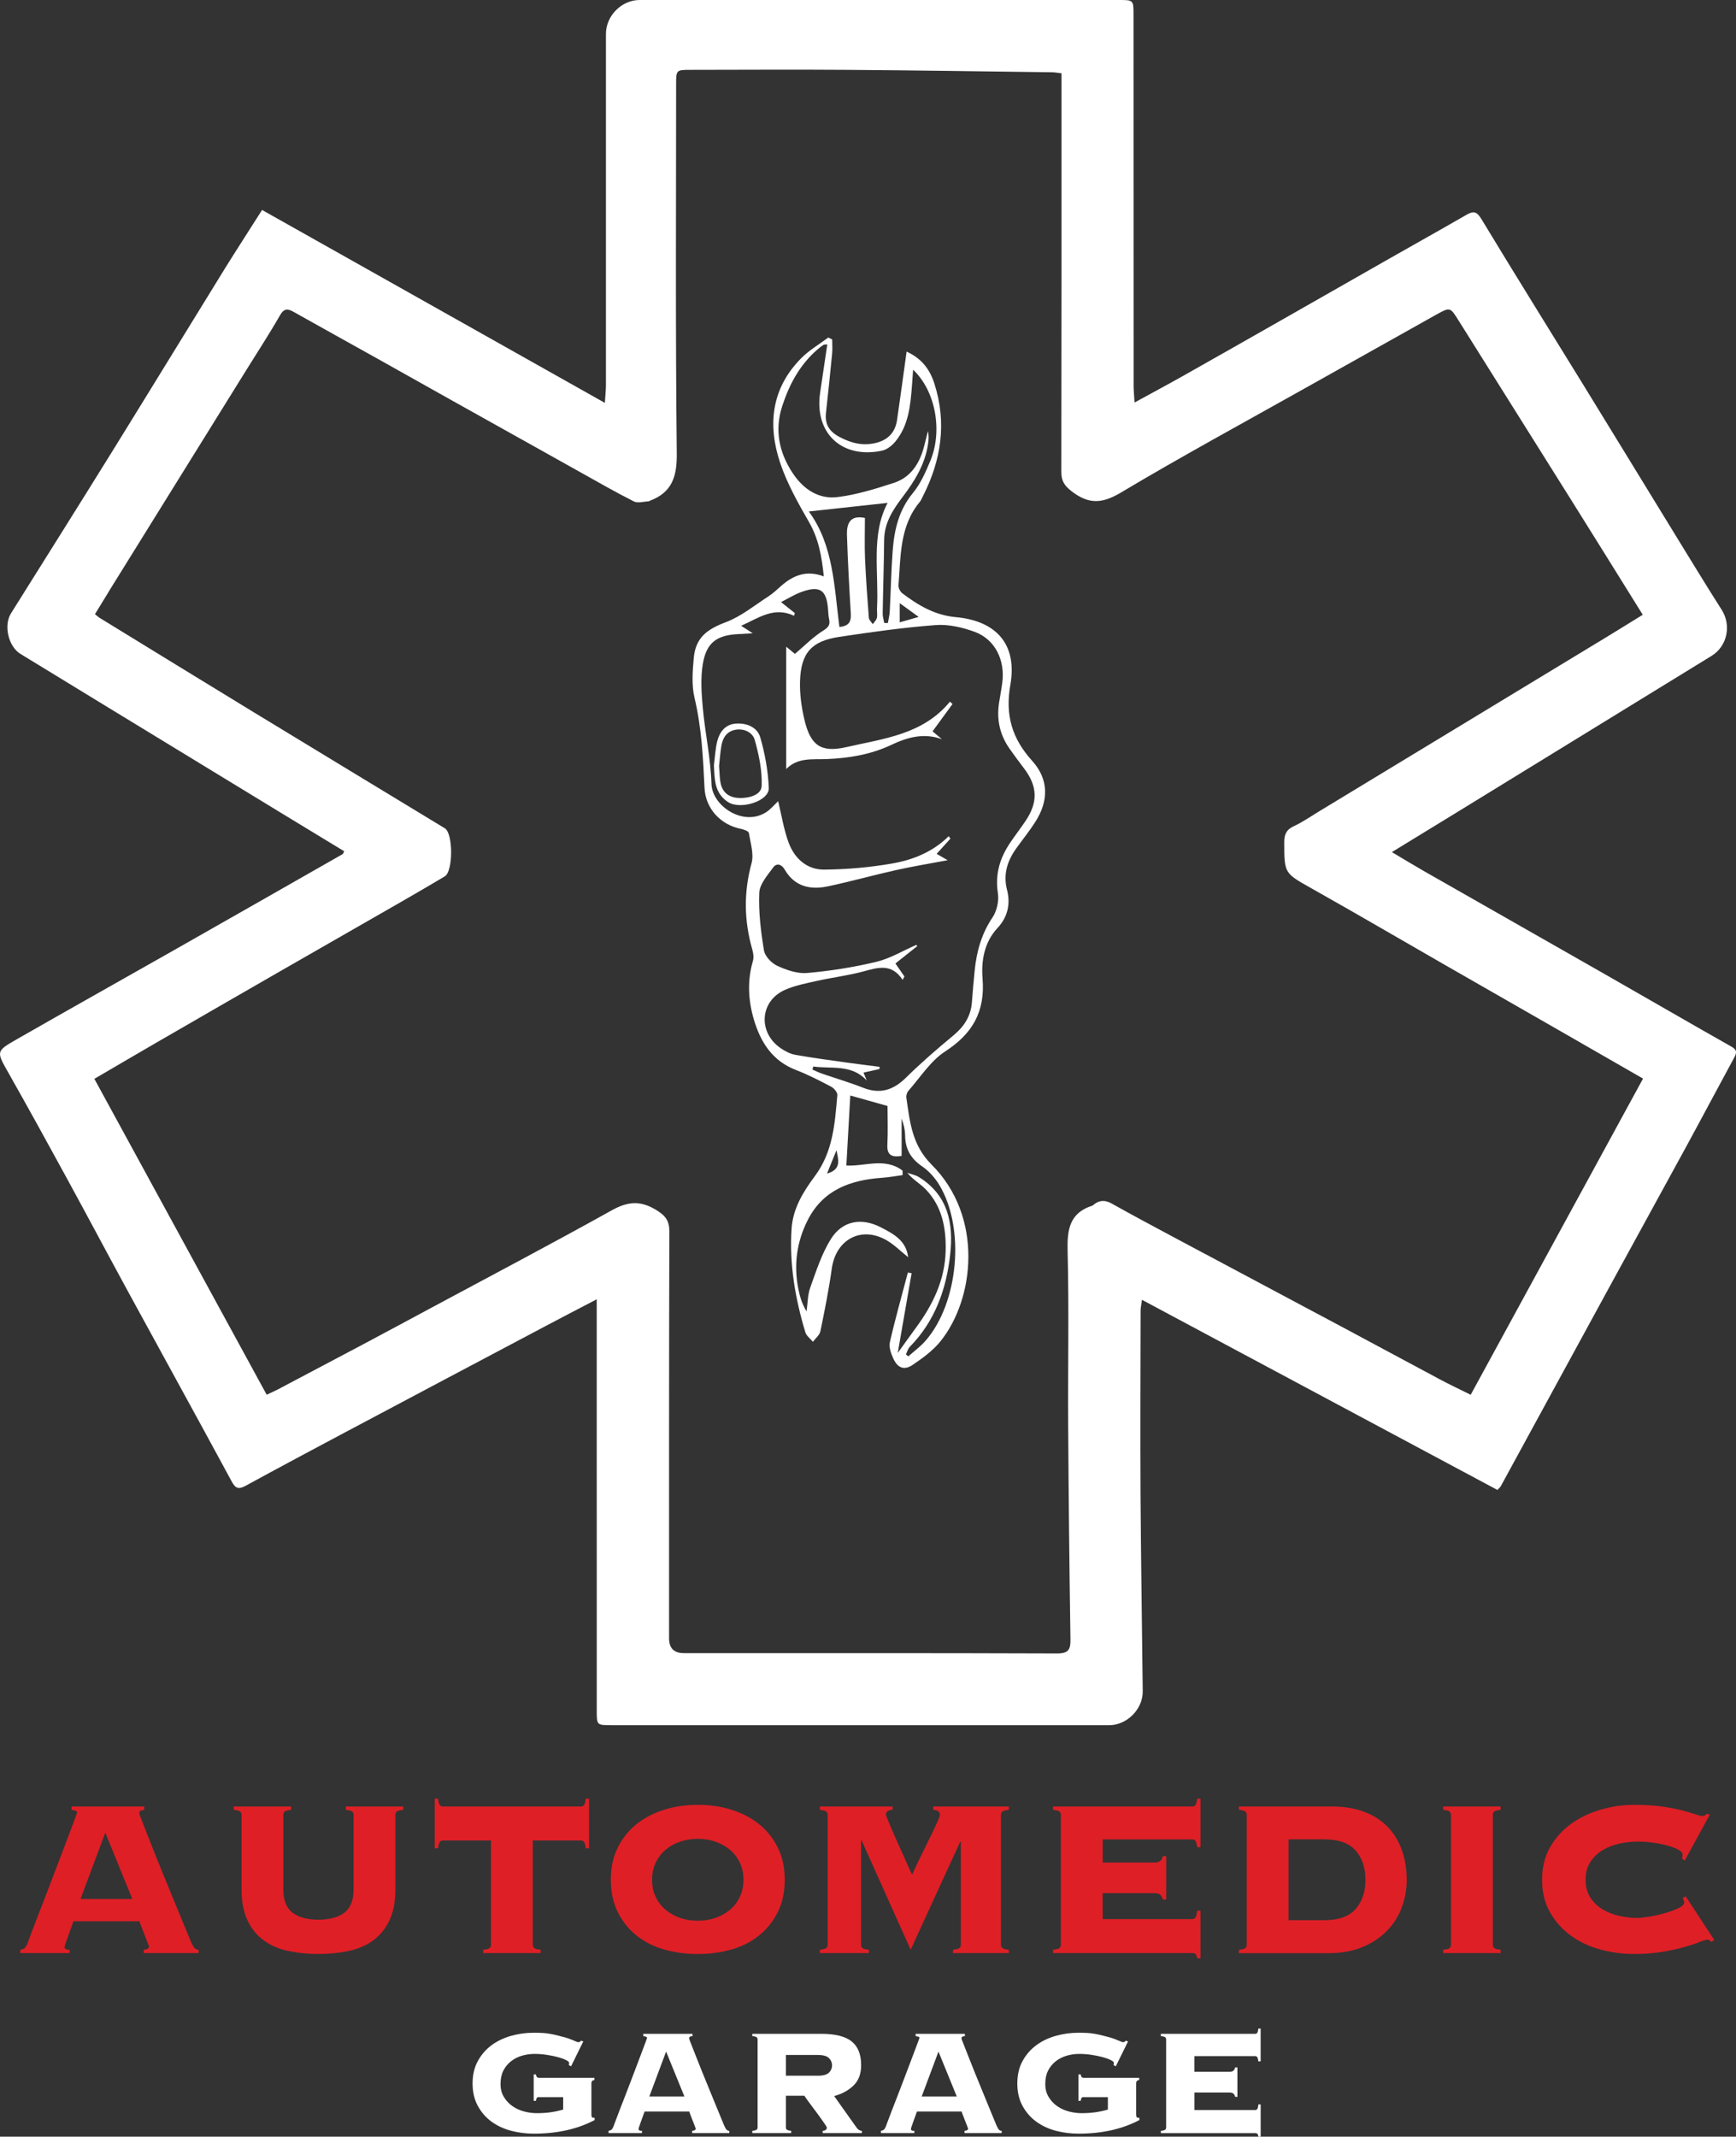 <?xml version="1.0" encoding="UTF-8"?>
<svg id="Layer_1" data-name="Layer 1" xmlns="http://www.w3.org/2000/svg" viewBox="0 0 644.25 792.83">
  <rect x="0" y="0" width="644.25" height="792.83" fill="#333333" stroke="none"/>
  <defs>
    <style>
      .cls-1 {
        fill: #fff;
      }

      .cls-2 {
        fill: #de1f26;
      }
    </style>
  </defs>
  <g>
    <path class="cls-1" d="m97.26,77.91c42.34,23.83,84.37,47.47,127.21,71.58.18-2.88.39-4.67.4-6.45.01-43.49.01-86.99,0-130.49,0-6.69,5.83-12.55,12.49-12.55h177.82c5.46,0,5.48,0,5.48,5.43.01,45.9.02,91.81.04,137.71,0,1.81.19,3.61.34,6.21,6.36-3.48,12.08-6.53,17.74-9.72,12.44-7.01,24.85-14.07,37.26-21.13,13.1-7.45,26.19-14.94,39.29-22.39,9.63-5.48,19.3-10.87,28.9-16.41,2.61-1.51,3.83-1.25,5.55,1.6,12.64,20.89,25.57,41.61,38.37,62.41,11.82,19.21,23.56,38.47,35.36,57.69,5.1,8.3,10.17,16.63,15.41,24.84,3.69,5.79,2.1,13.55-3.74,17.13-31.16,19.13-62.32,38.27-93.48,57.41-8.17,5.02-16.36,10.01-25.16,15.4,4.35,2.58,8.14,4.9,12.01,7.11,22.37,12.77,44.78,25.48,67.15,38.26,15.64,8.93,31.21,17.96,46.88,26.83,2.18,1.23,1.93,2.34.95,4.15-6,11.03-11.87,22.13-17.88,33.16-9.32,17.11-18.73,34.17-28.06,51.27-13.57,24.84-27.1,49.7-40.66,74.55-.18.33-.52.58-1.23,1.34-43.72-23.38-87.54-46.82-131.91-70.55-.26,2.01-.5,3.03-.5,4.05-.04,22.62-.16,45.24-.03,67.85.15,24.45.57,48.91.82,73.36.07,6.68-5.89,12.59-12.48,12.59-61.55,0-123.09-.01-184.64-.01-5.48,0-5.5,0-5.5-5.39-.01-48.31,0-96.63-.01-144.94v-7.7c-6.93,3.62-12.93,6.73-18.9,9.89-24.44,12.94-48.88,25.88-73.29,38.85-12.73,6.77-25.46,13.55-38.11,20.46-2.6,1.42-3.74,1.04-5.18-1.63-12.7-23.49-25.6-46.86-38.38-70.31-7.66-14.06-15.16-28.2-22.84-42.26-7.1-13.01-14.24-26-21.55-38.9-4.54-8.02-4.79-8.1,2.83-12.47,19.58-11.21,39.26-22.23,58.88-33.37,20.76-11.79,41.5-23.61,62.24-35.44.19-.11.26-.44.59-1.06-7.92-4.81-15.86-9.62-23.78-14.45-21.77-13.26-43.54-26.53-65.3-39.81-10.36-6.32-20.71-12.64-31.06-18.97-4.5-2.75-6.32-10.57-3.52-15.05,12.32-19.69,24.71-39.34,36.95-59.08,14.2-22.91,28.25-45.91,42.41-68.84,4.42-7.11,8.99-14.15,13.82-21.76Zm1.71,439.6c1.76-.83,2.98-1.34,4.15-1.96,10.63-5.61,21.27-11.22,31.88-16.86,8.49-4.51,16.95-9.07,25.42-13.62,22.23-11.94,44.57-23.7,66.62-35.98,5.9-3.29,10.63-3.72,16.49-.12,3.42,2.11,4.89,3.94,4.87,8-.14,50.32-.1,100.65-.1,150.97q0,5.45,5.47,5.47c46.16.01,92.33-.06,138.49.11,4.3.02,5.06-1.45,5-5.29-.4-26.33-.69-52.67-.85-79.01-.13-21.68.34-43.37-.21-65.04-.2-7.97.73-14.13,9.18-16.82.24-.08.43-.32.64-.48,2.16-1.66,4.21-1.62,6.64-.25,7.8,4.38,15.7,8.58,23.59,12.8,21.09,11.26,42.21,22.48,63.31,33.74,11.66,6.22,23.28,12.52,34.94,18.73,3.62,1.93,7.34,3.68,11.29,5.64,21.43-39.31,42.67-78.26,63.96-117.32-10.91-6.27-21.07-12.12-31.24-17.95-14.12-8.1-28.25-16.17-42.36-24.27-16.43-9.43-32.78-19-49.3-28.29-10.22-5.75-10.25-5.56-10.25-17.22,0-2.87.78-4.66,3.55-5.93,3.25-1.5,6.23-3.59,9.31-5.46,35.62-21.59,71.23-43.17,106.84-64.77,4.39-2.67,8.75-5.39,13.34-8.22-9.07-14.56-17.79-28.61-26.57-42.62-13.89-22.17-27.84-44.31-41.72-66.48-3.19-5.09-3.14-5.16-8.53-2.15-16.2,9.06-32.38,18.13-48.56,27.22-22.81,12.81-45.82,25.29-68.28,38.69-6.9,4.11-11.87,4.44-18.17-.39-2.82-2.16-3.95-3.91-3.94-7.34.1-47.51.07-95.03.07-142.54v-5.31c-1.46-.16-2.5-.36-3.54-.37-25.39-.32-50.78-.72-76.17-.9-19.27-.14-38.54-.02-57.81,0-5.47,0-5.5.02-5.5,5.4-.01,45.64-.27,91.28.24,136.92.1,8.69-1.79,14.52-10.06,17.6-.12.05-.23.19-.35.19-1.85.06-4.04.77-5.49.04-6.79-3.42-13.39-7.22-20.03-10.93-16.2-9.04-32.39-18.09-48.58-27.15-8.62-4.82-17.22-9.68-25.85-14.5-10.6-5.92-21.23-11.8-31.82-17.76-2.21-1.24-3.57-1.36-5.08,1.29-3.91,6.83-8.23,13.43-12.38,20.11-16.69,26.87-33.38,53.73-50.06,80.6-2.08,3.36-4.12,6.74-6.21,10.16.84.68,1.21,1.05,1.64,1.32,19.11,11.72,38.21,23.46,57.36,35.13,23.59,14.37,47.22,28.66,70.83,43,3.12,1.9,3.12,15.99-.02,17.85-5.38,3.2-10.8,6.36-16.23,9.48-14.59,8.38-29.2,16.72-43.78,25.1-15.61,8.98-31.22,17.97-46.81,26.99-7.59,4.39-15.14,8.83-23.22,13.55,21.37,39.16,42.57,78.02,63.95,117.21Z"/>
    <path class="cls-1" d="m336.45,130.46c5.66,2.59,8.61,6.63,10.27,11.76,4.72,14.6,2.61,28.52-4.24,41.95-.36.71-.66,1.5-1.16,2.1-7.52,9.05-7.01,20.16-7.88,30.89-.08.97.61,2.37,1.4,2.97,5.91,4.48,12.11,8.16,19.83,8.86,15.18,1.37,22.91,10.2,20.28,25.14-1.98,11.27.64,19.93,8.12,28.21,6.17,6.84,6.16,14.78,1.16,22.61-2.15,3.38-4.69,6.51-7.03,9.77-3.34,4.66-4.98,9.61-3.48,15.47,1.34,5.22.28,10.06-3.53,14.15-4.95,5.31-6.08,12.21-5.55,18.78.98,12.25-3.69,20.42-13.89,27.03-5.42,3.51-9.19,9.59-13.62,14.59-.55.62-.89,1.76-.77,2.57,1.3,8.93,2.07,17.55,9.35,24.81,19.37,19.31,15.98,49.9,3.29,65.6-2.79,3.45-6.59,6.22-10.31,8.73-3.12,2.11-5.55,1.17-7.15-2.31-.86-1.87-1.72-4.26-1.29-6.12,1.98-8.67,4.41-17.23,6.67-25.84.46.08.93.17,1.39.25-1.67,9.59-3.34,19.18-5.15,29.6,2.46-3.41,4.53-6.34,6.66-9.23,6.32-8.56,10.87-17.81,11.12-28.71.2-8.4-1.28-16.35-7.29-22.67-2.04-2.15-4.78-3.62-6.93-6.23,1.44.51,3.03.78,4.29,1.57,10.84,6.71,12.89,17.22,11.62,28.7-1.43,12.89-5.63,24.75-14.99,34.28-.7.72-.97,1.85-1.45,2.8.29.25.59.5.88.76,2.12-1.89,4.46-3.59,6.33-5.71,12.33-14.05,14.87-41.81,5.2-57.88-1.61-2.68-3.9-5.23-6.46-6.98-4.18-2.85-6.18-6.42-6.24-11.38-.03-2.11-.54-4.2-1.3-6.31v13.86c-3.59.57-5.5-.18-5.29-4.19.26-4.91.06-9.84.06-14.33-5.05-1.42-9.34-2.63-13.82-3.89-.49,8.72-.97,17.27-1.46,25.97,6.74.41,14.39-3.09,20.86,1.91,0,.55,0,1.11.01,1.66-2.53.34-5.05.81-7.58.99-11.68.82-21.83,4.39-27.57,15.59-4.16,8.13-5.32,16.78-3.52,25.75.56,2.81,1.39,5.56,3.03,8.23.43-2.98.39-6.12,1.39-8.89,2.2-6.1,4.21-12.45,7.6-17.89,4.3-6.91,11.42-8.13,18.67-4.36,4.58,2.38,9.29,4.81,10.04,11.04-2.78-2.22-5.11-4.6-7.88-6.22-9.46-5.52-18.94-.44-20.46,10.46-1.08,7.8-2.64,15.54-4.23,23.26-.3,1.43-1.81,2.6-2.77,3.89-.97-1.18-2.42-2.21-2.82-3.56-3.75-12.51-5.96-25.21-5.1-38.37.5-7.67,4.41-13.85,8.65-19.56,6.77-9.1,7.42-19.56,8.33-30.07.09-.98-1.23-2.53-2.28-3.09-4.26-2.24-8.56-4.47-13.04-6.19-8.74-3.35-13.12-10.23-15.62-18.63-2.13-7.17-2.54-14.45-.4-21.78.38-1.29.19-2.91-.2-4.24-3.06-10.67-3.26-21.23-.3-32.06.94-3.43-.38-7.53-1-11.27-.11-.65-1.83-1.28-2.9-1.49-7.62-1.51-13.2-7.57-13.55-15.25-.52-11.23-1.09-22.39-3.72-33.43-1.11-4.68-.71-9.86-.27-14.75.68-7.49,4.83-10.61,11.87-13.26,5.73-2.15,10.72-6.3,15.97-9.68,1.67-1.08,3.12-2.52,4.63-3.83,4.4-3.82,9.23-5.94,15.79-3.5-.76-7.36-1.9-13.88-5.45-20.08-4.04-7.04-8.12-14.25-10.7-21.89-4.81-14.24-3.33-27.85,7.83-39.05,2.93-2.94,6.63-5.09,9.98-7.61.48.24.96.48,1.45.72,0,1.74.14,3.5-.02,5.22-.71,7.32-1.46,14.64-2.28,21.95-.49,4.28,1.19,6.99,5.04,9.02,4.35,2.3,8.65,3.39,13.48,2.2,4.55-1.12,7.19-3.96,7.86-8.55,1.19-8.17,2.3-16.37,3.54-25.34Zm-34.64,265.27c-.1.38-.2.77-.3,1.15,1.18.51,2.34,1.08,3.55,1.5,5.05,1.75,10.2,3.24,15.17,5.21,6.3,2.49,11.23.97,15.97-3.7,5.6-5.51,11.56-10.68,17.62-15.69,3.94-3.26,6.43-7.07,6.85-12.19.33-4,.64-8,1.05-11.99.72-7,2.53-13.53,6.57-19.53,1.63-2.42,2.49-6.16,2.04-9.04-1.12-7.15.77-13.22,4.68-18.94,1.81-2.65,3.76-5.2,5.56-7.86,4.71-6.98,4.5-12.9-.54-19.53-1.86-2.45-3.7-4.92-5.46-7.44-3.53-5.07-4.75-10.69-3.83-16.78.38-2.51.88-5.01,1.21-7.53,1.12-8.44-2.68-16.16-10.26-18.93-4.54-1.66-9.71-2.86-14.46-2.5-11.97.9-23.9,2.59-35.79,4.38-10.28,1.54-14.21,5.96-14.54,16.4-.15,4.74.52,9.63,1.61,14.26,2.24,9.51,6,12.43,15.58,10.24,13.76-3.15,28.47-4.65,38.43-16.86.32.29.64.58.97.87-2.43,3.32-4.85,6.64-7.41,10.14,1.01.84,2.24,1.88,3.48,2.92-6.73-2.47-12.87-.69-18.76,2.09-7.67,3.62-15.74,4.95-24.1,5.28-5.17.21-10.63-.69-14.93,3.7v-45.4c1.26,1.04,2.43,2,3.24,2.67,3.51-2.98,6.68-6.24,10.42-8.59,1.97-1.24,2.72-2.13,2.27-4.27-.25-1.17-.32-2.38-.4-3.58-.53-7.35-3.05-9.06-10-6.49-2.44.9-4.69,2.31-7.45,3.7,2.08,1.66,3.6,2.88,5.13,4.1-.1.33-.2.66-.3.98-7.47-3.5-13.05.78-19.63,3.72,1.58,1.02,2.5,1.61,4.29,2.77-2.41.15-3.82.25-5.23.31-8.05.36-11.95,3.09-13.29,11.11-.88,5.29-.5,10.9,0,16.3.86,9.42,2.93,18.77,3.21,28.19.24,8.05,11.55,15.84,20.09,10.62,1.84-1.12,3.26-2.92,4.66-4.21,1.24,5.08,2.06,10.36,3.85,15.27,2.17,5.93,6.78,10.16,13.21,10.11,8.48-.07,17.05-.82,25.4-2.29,7.67-1.35,14.99-4.3,20.83-10.11.21.3.43.61.64.91-1.7,1.88-3.4,3.76-5.11,5.64,1.72,1,3.23,1.88,4.08,2.37-6.31,1.19-12.81,2.25-19.24,3.68-8.48,1.89-16.85,4.26-25.35,6.04-6.5,1.36-12.28,0-15.92-6.31-1.13-1.95-2.98-2.44-4.21-.75-2.12,2.91-5.05,6.18-5.19,9.4-.3,7.11.58,14.33,1.74,21.39.36,2.18,2.81,4.75,4.94,5.73,3.43,1.57,7.48,2.98,11.11,2.66,8.61-.76,17.23-2.12,25.63-4.13,5.16-1.24,9.92-4.14,14.85-6.29.13.14.26.29.39.43-2.72,2.16-5.44,4.32-8.13,6.46,1.2,1.74,2.27,3.28,3.34,4.83-.22.42-.44.83-.67,1.25-4.07-6.22-9.14-4.59-14.5-3.14-5.66,1.54-11.54,2.24-17.28,3.52-4.02.9-8.18,1.7-11.91,3.35-9.35,4.16-10.09,15.81-1.51,21.67,1.62,1.11,3.53,2.09,5.43,2.43,6.44,1.14,12.93,2,19.41,2.91,3.94.56,7.89,1.02,11.83,1.53-.03.28-.05.56-.08.83-1.88.42-3.77.84-5.91,1.31.5,1.21.86,2.08,1.21,2.95-5.6-6.15-13.08-4.25-19.85-5.21Zm37.05-258.55c-.17,2.42-.28,4.11-.41,5.81-.58,7.37-1.21,14.78-6.13,20.8-1.25,1.53-3.19,3.07-5.05,3.45-14.95,3.11-25.16-6.63-22.9-21.61.89-5.88,1.74-11.77,2.64-17.83-.74.09-1.2,0-1.48.2-.78.51-1.5,1.11-2.21,1.72-6.48,5.6-10.38,12.87-12.99,20.83-2.96,9-1.24,17.43,3.98,25.2,3.94,5.87,9.57,9.56,16.55,8.69,7.05-.88,14-3.04,20.8-5.25,6.38-2.07,9.65-7.28,11.28-13.58.49-1.88.94-3.76,1.42-5.64.41,1.72.27,3.31.03,4.88-1.14,7.52-4.99,13.72-9.49,19.63-3.59,4.72-6.74,9.61-6.79,15.91-.08,9.09-.4,18.18-.54,27.27-.02,1.16.38,2.32.59,3.49.44.01.89.02,1.33.03.24-1.42.63-2.84.7-4.27.39-7.47.53-14.96,1.08-22.42.58-7.8,2.24-15.17,7.51-21.55,2.83-3.43,4.73-7.76,6.47-11.93,4.65-11.18,1.95-25.96-6.39-33.83Zm-17.88,55c0,5.07-.17,10.08.04,15.07.31,7.34.85,14.67,1.42,21.99.06.82.95,1.58,1.45,2.36.53-.77,1.33-1.47,1.52-2.32.26-1.14-.01-2.39.06-3.59.73-13.41-2.35-27.25,3.93-39.09-9.15,1-18.86,2.06-29.24,3.19,9.17,12.44,9.4,27.88,11.35,42.85,3.73-.34,4.4-2.18,4.23-5.01-.58-9.73-1.13-19.47-1.43-29.22-.16-5.33,2.14-7.16,6.67-6.23Zm12.91,31.62v7.12c2.31-.66,4.21-1.2,7.04-2.01-2.74-1.99-4.59-3.34-7.04-5.11Zm-23.45,202.96c-1.1,2.7-2.19,5.4-3.53,8.7,5.76-1.63,4.01-5.52,3.53-8.7Z"/>
    <path class="cls-1" d="m264.94,283.95c.4-3.02.51-6.12,1.27-9.05.89-3.4,3.03-6.12,6.83-6.4,4.04-.3,8.01,1.31,9.11,5.13,1.75,6.07,2.9,12.45,3.16,18.75.2,4.9-10.62,8.26-15.21,5.18-5.03-3.36-4.89-8.46-5.16-13.61Zm1.91.31c.23,2.58.19,4.62.63,6.56.83,3.68,3.62,5.25,7.11,5.29,3.48.04,7.93-1.12,8.07-4.48.23-5.69-1.02-11.6-2.59-17.14-.78-2.75-4.04-4.34-7.31-3.67-3.13.64-4.6,3.06-5.07,6.04-.41,2.63-.61,5.3-.84,7.4Z"/>
  </g>
  <g>
    <path class="cls-2" d="m23.98,722.43c0,.35.12.6.36.78.24.17.74.26,1.5.26v1.24H7.53v-1.24c.76-.14,1.31-.36,1.65-.67.34-.31.69-.88,1.03-1.71.14-.34.48-1.27,1.03-2.79.55-1.52,1.27-3.43,2.17-5.74s1.9-4.88,3-7.71,2.21-5.7,3.31-8.64c1.1-2.93,2.19-5.79,3.26-8.58,1.07-2.79,2.02-5.29,2.84-7.5.83-2.21,1.5-4,2.02-5.38s.78-2.1.78-2.17c0-.34-.22-.58-.67-.72-.45-.14-.91-.24-1.4-.31v-1.24h26.99v1.24c-.55.07-1,.17-1.34.31-.35.14-.52.48-.52,1.03,0,.14.33,1.03.98,2.69.65,1.65,1.5,3.81,2.53,6.46,1.03,2.66,2.22,5.65,3.57,9,1.34,3.34,2.74,6.76,4.19,10.24s2.84,6.88,4.19,10.19c1.34,3.31,2.57,6.27,3.67,8.89.55,1.24,1.02,2.07,1.4,2.48.38.41.88.62,1.5.62v1.24h-20.37v-1.24c1.31-.07,1.96-.48,1.96-1.24,0-.07-.17-.53-.52-1.4-.35-.86-.72-1.83-1.14-2.9-.41-1.07-.81-2.08-1.19-3.05-.38-.96-.6-1.62-.67-1.96h-24.51c-.69,1.86-1.24,3.38-1.65,4.55-.41,1.17-.74,2.1-.98,2.79-.24.69-.41,1.19-.52,1.5-.09.32-.14.54-.14.68Zm25.13-17.79l-10.03-24.61-9.2,24.61h19.23Z"/>
    <path class="cls-2" d="m131.23,673.41c0-.48-.16-.88-.47-1.19s-1.12-.53-2.43-.67v-1.24h21.3v1.24c-1.31.14-2.12.36-2.43.67s-.47.71-.47,1.19v27.72c0,4.55-.74,8.38-2.22,11.48s-3.52,5.58-6.1,7.45c-2.59,1.86-5.62,3.15-9.1,3.88-3.48.72-7.19,1.09-11.12,1.09s-7.64-.36-11.12-1.09c-3.48-.72-6.52-2.02-9.1-3.88-2.59-1.86-4.62-4.34-6.1-7.45-1.48-3.1-2.22-6.93-2.22-11.48v-27.72c0-.48-.16-.88-.47-1.19s-1.12-.53-2.43-.67v-1.24h21.3v1.24c-1.31.14-2.12.36-2.43.67s-.47.71-.47,1.19v27.72c0,4,1.14,6.86,3.41,8.58,2.28,1.72,5.48,2.59,9.62,2.59s7.34-.86,9.62-2.59c2.28-1.72,3.41-4.58,3.41-8.58v-27.72h.02Z"/>
    <path class="cls-2" d="m179.32,723.46c1.31-.14,2.12-.36,2.43-.67s.47-.71.47-1.19v-38.68h-17.79c-.55,0-.97.19-1.24.57-.28.38-.48,1.16-.62,2.33h-1.24v-18.41h1.24c.14,1.17.34,1.95.62,2.33.27.38.69.57,1.24.57h51.09c.55,0,.96-.19,1.24-.57.27-.38.48-1.15.62-2.33h1.24v18.41h-1.24c-.14-1.17-.35-1.95-.62-2.33-.28-.38-.69-.57-1.24-.57h-17.79v38.68c0,.48.16.88.47,1.19s1.12.54,2.43.67v1.24h-21.3v-1.24h0Z"/>
    <path class="cls-2" d="m258.95,669.69c4.41,0,8.57.6,12.46,1.81,3.89,1.21,7.31,2.98,10.24,5.33,2.93,2.34,5.26,5.24,6.98,8.69s2.59,7.45,2.59,12-.86,8.55-2.59,12c-1.72,3.45-4.05,6.34-6.98,8.69-2.93,2.34-6.34,4.07-10.24,5.17s-8.05,1.66-12.46,1.66-8.57-.55-12.46-1.66c-3.9-1.1-7.31-2.83-10.24-5.17-2.93-2.34-5.26-5.24-6.98-8.69s-2.59-7.45-2.59-12,.86-8.55,2.59-12c1.72-3.45,4.05-6.34,6.98-8.69,2.93-2.34,6.34-4.12,10.24-5.33,3.89-1.21,8.04-1.81,12.46-1.81Zm0,12.61c-2.28,0-4.43.35-6.46,1.03-2.03.69-3.83,1.67-5.38,2.95-1.55,1.28-2.79,2.86-3.72,4.76s-1.4,4.05-1.4,6.46.47,4.57,1.4,6.46c.93,1.9,2.17,3.48,3.72,4.76s3.34,2.26,5.38,2.95c2.03.69,4.19,1.03,6.46,1.03s4.43-.34,6.46-1.03,3.83-1.67,5.38-2.95c1.55-1.27,2.79-2.86,3.72-4.76s1.4-4.05,1.4-6.46-.47-4.57-1.4-6.46c-.93-1.9-2.17-3.48-3.72-4.76-1.55-1.27-3.35-2.26-5.38-2.95-2.03-.68-4.19-1.03-6.46-1.03Z"/>
    <path class="cls-2" d="m353.68,723.46c1.31-.14,2.12-.36,2.43-.67s.47-.71.47-1.19v-38.06l-.21-.21-18.41,40.13-18.2-40.54h-.21v38.68c0,.48.16.88.47,1.19s1.12.54,2.43.67v1.24h-18.2v-1.24c1.31-.14,2.12-.36,2.43-.67s.47-.71.47-1.19v-48.19c0-.48-.15-.88-.47-1.19-.31-.31-1.12-.53-2.43-.67v-1.24h26.99v1.24c-1.66.07-2.48.69-2.48,1.86,0,.07.21.62.62,1.65s.95,2.31,1.6,3.83,1.38,3.15,2.17,4.91c.79,1.76,1.55,3.45,2.28,5.07.72,1.62,1.36,3.05,1.91,4.29.55,1.24.93,2.07,1.14,2.48,1.17-2.62,2.38-5.17,3.62-7.65,1.24-2.48,2.36-4.76,3.36-6.83s1.81-3.79,2.43-5.17.93-2.24.93-2.58c0-1.17-.83-1.79-2.48-1.86v-1.24h28.03v1.24c-1.31.14-2.12.36-2.43.67s-.47.71-.47,1.19v48.19c0,.48.16.88.47,1.19s1.12.54,2.43.67v1.24h-20.68v-1.24h0Z"/>
    <path class="cls-2" d="m431.55,704.85c-.14-.69-.43-1.26-.88-1.71s-1.19-.67-2.22-.67h-19.24v9.62h33.2c.55,0,.96-.19,1.24-.57.27-.38.48-1.22.62-2.53h1.24v17.68h-1.24c-.14-.9-.35-1.45-.62-1.65-.28-.21-.69-.31-1.24-.31h-51.6v-1.24c1.31-.14,2.12-.36,2.43-.67s.46-.71.46-1.19v-48.19c0-.48-.16-.88-.46-1.19-.31-.31-1.12-.53-2.43-.67v-1.24h51.61c.55,0,.96-.19,1.24-.57.27-.38.48-1.15.62-2.33h1.24v18h-1.24c-.14-1.17-.35-1.95-.62-2.33-.28-.38-.69-.57-1.24-.57h-33.2v8.58h19.24c1.03,0,1.77-.22,2.22-.67.45-.45.74-1.02.88-1.71h1.24v16.13h-1.25Z"/>
    <path class="cls-2" d="m462.68,673.41c0-.48-.16-.88-.46-1.19-.31-.31-1.12-.53-2.43-.67v-1.24h34.33c4.76,0,8.89.69,12.41,2.07,3.52,1.38,6.41,3.29,8.69,5.74s3.98,5.33,5.12,8.64,1.71,6.9,1.71,10.76c0,3.52-.6,6.91-1.81,10.19s-3.04,6.17-5.48,8.69c-2.45,2.52-5.48,4.53-9.1,6.05-3.62,1.52-7.84,2.28-12.67,2.28h-33.2v-1.24c1.31-.14,2.12-.36,2.43-.67s.46-.71.46-1.19v-48.22h0Zm28.65,39.09c5.45,0,9.38-1.4,11.79-4.19s3.62-6.39,3.62-10.81-1.21-8.02-3.62-10.81-6.34-4.19-11.79-4.19h-13.13v29.99h13.13Z"/>
    <path class="cls-2" d="m535.59,723.46c1.31-.14,2.12-.36,2.43-.67s.46-.71.46-1.19v-48.19c0-.48-.16-.88-.46-1.19-.31-.31-1.12-.53-2.43-.67v-1.24h21.3v1.24c-1.31.14-2.12.36-2.43.67s-.46.71-.46,1.19v48.19c0,.48.15.88.46,1.19s1.12.54,2.43.67v1.24h-21.3v-1.24Z"/>
    <path class="cls-2" d="m624.22,689.65c.07-.21.12-.43.16-.67.03-.24.05-.53.05-.88,0-.55-.47-1.1-1.4-1.66-.93-.55-2.17-1.05-3.72-1.5s-3.33-.83-5.33-1.14-4.1-.47-6.31-.47c-2.07,0-4.24.24-6.52.72s-4.36,1.28-6.26,2.38-3.45,2.57-4.65,4.4c-1.21,1.83-1.81,4.05-1.81,6.67s.6,4.84,1.81,6.67c1.21,1.83,2.76,3.29,4.65,4.4,1.9,1.1,3.98,1.9,6.26,2.38s4.45.72,6.52.72c.89,0,2.31-.15,4.24-.46s3.86-.74,5.79-1.29,3.64-1.17,5.12-1.86,2.22-1.41,2.22-2.17c0-.34-.07-.62-.21-.83s-.28-.45-.41-.72l1.14-.72,10.65,16.24-1.24.72c-.14-.34-.33-.57-.57-.67s-.53-.16-.88-.16c-.48,0-1.45.29-2.9.88s-3.33,1.21-5.64,1.86c-2.31.66-5.02,1.24-8.12,1.76s-6.58.78-10.45.78c-4.14,0-8.24-.53-12.31-1.6-4.07-1.07-7.72-2.76-10.96-5.07-3.24-2.31-5.86-5.21-7.86-8.69s-3-7.53-3-12.15,1-8.67,3-12.15c2-3.48,4.62-6.38,7.86-8.69s6.89-4.05,10.96-5.22,8.17-1.76,12.31-1.76,7.71.22,10.7.67c3,.45,5.53.95,7.6,1.5,2,.55,3.55,1.02,4.65,1.4,1.1.38,1.93.57,2.48.57.62,0,1.14-.27,1.55-.83l1.14.31-9.31,17.06-1-.73Z"/>
  </g>
  <g>
    <path class="cls-1" d="m199.95,778.12c-.37,0-.63.13-.77.38-.14.26-.23.6-.28,1.02h-.84v-9.8h.84c.09.84.44,1.26,1.05,1.26h20.65v.84c-.75.05-1.12.44-1.12,1.19v11.62c0,.33.05.61.14.84.09.23.33.35.7.35h.35v.84c-6.35,3.36-13.86,5.04-22.54,5.04-2.94,0-5.77-.36-8.5-1.08-2.73-.72-5.15-1.86-7.25-3.39-2.1-1.54-3.79-3.49-5.07-5.85s-1.93-5.12-1.93-8.29.64-5.94,1.93-8.29c1.28-2.36,2.97-4.32,5.07-5.88s4.52-2.73,7.25-3.5,5.56-1.16,8.5-1.16c1.17,0,2.19.02,3.08.07.89.05,1.75.14,2.59.28s1.7.31,2.59.52c.89.21,1.94.48,3.15.81,1.17.33,2.24.71,3.22,1.15s1.61.67,1.89.67c.37,0,.7-.19.98-.56l.84.28-4.55,9.24-.84-.49c.09-.28.14-.54.14-.77,0-.33-.4-.69-1.19-1.08-.79-.4-1.8-.76-3.01-1.08-1.21-.33-2.58-.61-4.1-.84-1.52-.23-3-.35-4.44-.35-1.68,0-3.28.22-4.79.67-1.52.44-2.87,1.13-4.06,2.07-1.19.93-2.14,2.09-2.83,3.46-.7,1.38-1.05,3.02-1.05,4.94s.42,3.49,1.26,4.86c.84,1.38,1.9,2.51,3.19,3.4,1.28.89,2.72,1.54,4.3,1.96,1.59.42,3.15.63,4.69.63,1.96,0,3.72-.12,5.28-.35s3.07-.56,4.52-.98v-4.62h-9.04v-.03Z"/>
    <path class="cls-1" d="m236.98,789.95c0,.23.08.41.25.53.16.12.5.17,1.01.17v.84h-12.39v-.84c.51-.09.89-.25,1.12-.46.23-.21.47-.59.7-1.16.09-.23.33-.86.7-1.89.37-1.03.86-2.32,1.47-3.88.61-1.56,1.28-3.3,2.03-5.22.75-1.91,1.49-3.86,2.24-5.84.75-1.98,1.48-3.92,2.21-5.81.72-1.89,1.37-3.58,1.92-5.08.56-1.49,1.02-2.71,1.37-3.64s.52-1.42.52-1.47c0-.23-.15-.4-.46-.49-.3-.09-.62-.16-.94-.21v-.84h18.27v.84c-.37.05-.68.12-.91.21s-.35.33-.35.7c0,.09.22.7.67,1.82.44,1.12,1.02,2.58,1.72,4.38s1.5,3.83,2.42,6.09c.91,2.26,1.85,4.57,2.83,6.93.98,2.36,1.92,4.66,2.83,6.9.91,2.24,1.74,4.25,2.48,6.02.37.84.69,1.4.94,1.68.26.28.6.42,1.02.42v.84h-13.79v-.84c.89-.05,1.33-.33,1.33-.84,0-.05-.12-.36-.35-.95-.23-.58-.49-1.24-.77-1.96-.28-.72-.55-1.41-.8-2.07-.26-.65-.41-1.1-.46-1.33h-16.59c-.47,1.26-.84,2.29-1.12,3.08-.28.79-.5,1.42-.67,1.89-.16.47-.28.8-.35,1.01s-.1.37-.1.47Zm17.01-12.04l-6.79-16.66-6.23,16.66h13.02Z"/>
    <path class="cls-1" d="m291.65,789.39c0,.33.1.59.31.8s.76.36,1.65.46v.84h-14.42v-.84c.89-.09,1.44-.25,1.65-.46s.31-.48.31-.8v-32.62c0-.33-.1-.6-.31-.81s-.76-.36-1.65-.46v-.84h25.62c5.18,0,8.94.95,11.27,2.83,2.33,1.89,3.5,4.82,3.5,8.79,0,3.22-.94,5.74-2.83,7.56-1.89,1.82-4.28,3.13-7.18,3.92l8.26,11.62c.56.84,1.24,1.26,2.03,1.26v.85h-14.56v-.84c1.03-.05,1.54-.47,1.54-1.26,0-.09-.19-.42-.56-.98s-.84-1.24-1.4-2.03c-.56-.79-1.18-1.64-1.85-2.55-.68-.91-1.33-1.79-1.96-2.62s-1.18-1.59-1.65-2.24c-.47-.65-.77-1.1-.91-1.33h-6.86v11.75h0Zm11.76-19.18c2.05,0,3.46-.38,4.23-1.15.77-.77,1.15-1.67,1.15-2.7s-.38-1.92-1.15-2.7c-.77-.77-2.18-1.16-4.23-1.16h-11.76v7.7h11.76Z"/>
    <path class="cls-1" d="m338.06,789.95c0,.23.08.41.25.53.16.12.5.17,1.01.17v.84h-12.39v-.84c.51-.09.89-.25,1.12-.46.23-.21.47-.59.7-1.16.09-.23.33-.86.7-1.89.37-1.03.86-2.32,1.47-3.88.61-1.56,1.28-3.3,2.03-5.22.75-1.91,1.49-3.86,2.24-5.84.75-1.98,1.48-3.92,2.21-5.81.72-1.89,1.37-3.58,1.92-5.08.56-1.49,1.02-2.71,1.37-3.64s.53-1.42.53-1.47c0-.23-.15-.4-.46-.49-.3-.09-.62-.16-.95-.21v-.84h18.27v.84c-.37.05-.68.12-.91.21s-.35.33-.35.7c0,.09.22.7.67,1.82s1.02,2.58,1.72,4.38,1.5,3.83,2.42,6.09c.91,2.26,1.85,4.57,2.83,6.93.98,2.36,1.92,4.66,2.83,6.9.91,2.24,1.74,4.25,2.48,6.02.37.84.69,1.4.95,1.68.26.28.59.42,1.01.42v.84h-13.79v-.84c.89-.05,1.33-.33,1.33-.84,0-.05-.12-.36-.35-.95-.23-.58-.49-1.24-.77-1.96-.28-.72-.55-1.41-.8-2.07-.26-.65-.41-1.1-.46-1.33h-16.59c-.47,1.26-.84,2.29-1.12,3.08-.28.79-.5,1.42-.67,1.89-.16.47-.28.8-.35,1.01-.07.22-.1.37-.1.47Zm17.01-12.04l-6.79-16.66-6.23,16.66h13.02Z"/>
    <path class="cls-1" d="m402.11,778.12c-.37,0-.63.13-.77.38-.14.26-.23.6-.28,1.02h-.84v-9.8h.84c.09.84.44,1.26,1.05,1.26h20.65v.84c-.75.05-1.12.44-1.12,1.19v11.62c0,.33.05.61.14.84.09.23.33.35.7.35h.35v.84c-6.35,3.36-13.86,5.04-22.54,5.04-2.94,0-5.78-.36-8.5-1.08-2.73-.72-5.15-1.86-7.25-3.39-2.1-1.54-3.79-3.49-5.08-5.85-1.28-2.36-1.92-5.12-1.92-8.29s.64-5.94,1.92-8.29c1.28-2.36,2.97-4.32,5.08-5.88,2.1-1.56,4.51-2.73,7.25-3.5,2.73-.77,5.56-1.16,8.5-1.16,1.17,0,2.19.02,3.08.07s1.75.14,2.59.28,1.7.31,2.59.52,1.94.48,3.15.81c1.17.33,2.24.71,3.22,1.15s1.61.67,1.89.67c.37,0,.7-.19.98-.56l.84.28-4.55,9.24-.84-.49c.09-.28.14-.54.14-.77,0-.33-.4-.69-1.19-1.08-.79-.4-1.8-.76-3.01-1.08-1.21-.33-2.58-.61-4.09-.84-1.52-.23-3-.35-4.45-.35-1.68,0-3.28.22-4.79.67-1.52.44-2.87,1.13-4.06,2.07-1.19.93-2.14,2.09-2.83,3.46-.7,1.38-1.05,3.02-1.05,4.94s.42,3.49,1.26,4.86c.84,1.38,1.9,2.51,3.18,3.4s2.72,1.54,4.3,1.96c1.59.42,3.15.63,4.69.63,1.96,0,3.72-.12,5.29-.35,1.56-.23,3.07-.56,4.51-.98v-4.62h-9.03v-.03Z"/>
    <path class="cls-1" d="m458.39,778.05c-.09-.47-.29-.85-.59-1.15s-.8-.46-1.5-.46h-13.02v6.51h22.47c.37,0,.65-.13.84-.38.19-.26.33-.83.42-1.71h.84v11.97h-.84c-.09-.61-.23-.98-.42-1.12s-.47-.21-.84-.21h-34.94v-.84c.89-.09,1.44-.25,1.65-.46s.31-.48.31-.8v-32.62c0-.33-.1-.6-.31-.81s-.76-.36-1.65-.46v-.84h34.93c.37,0,.65-.13.84-.38.19-.26.33-.78.42-1.58h.84v12.18h-.84c-.09-.79-.23-1.32-.42-1.58s-.47-.38-.84-.38h-22.47v5.81h13.02c.7,0,1.2-.15,1.5-.46.3-.3.5-.69.59-1.16h.84v10.92h-.83Z"/>
  </g>
</svg>